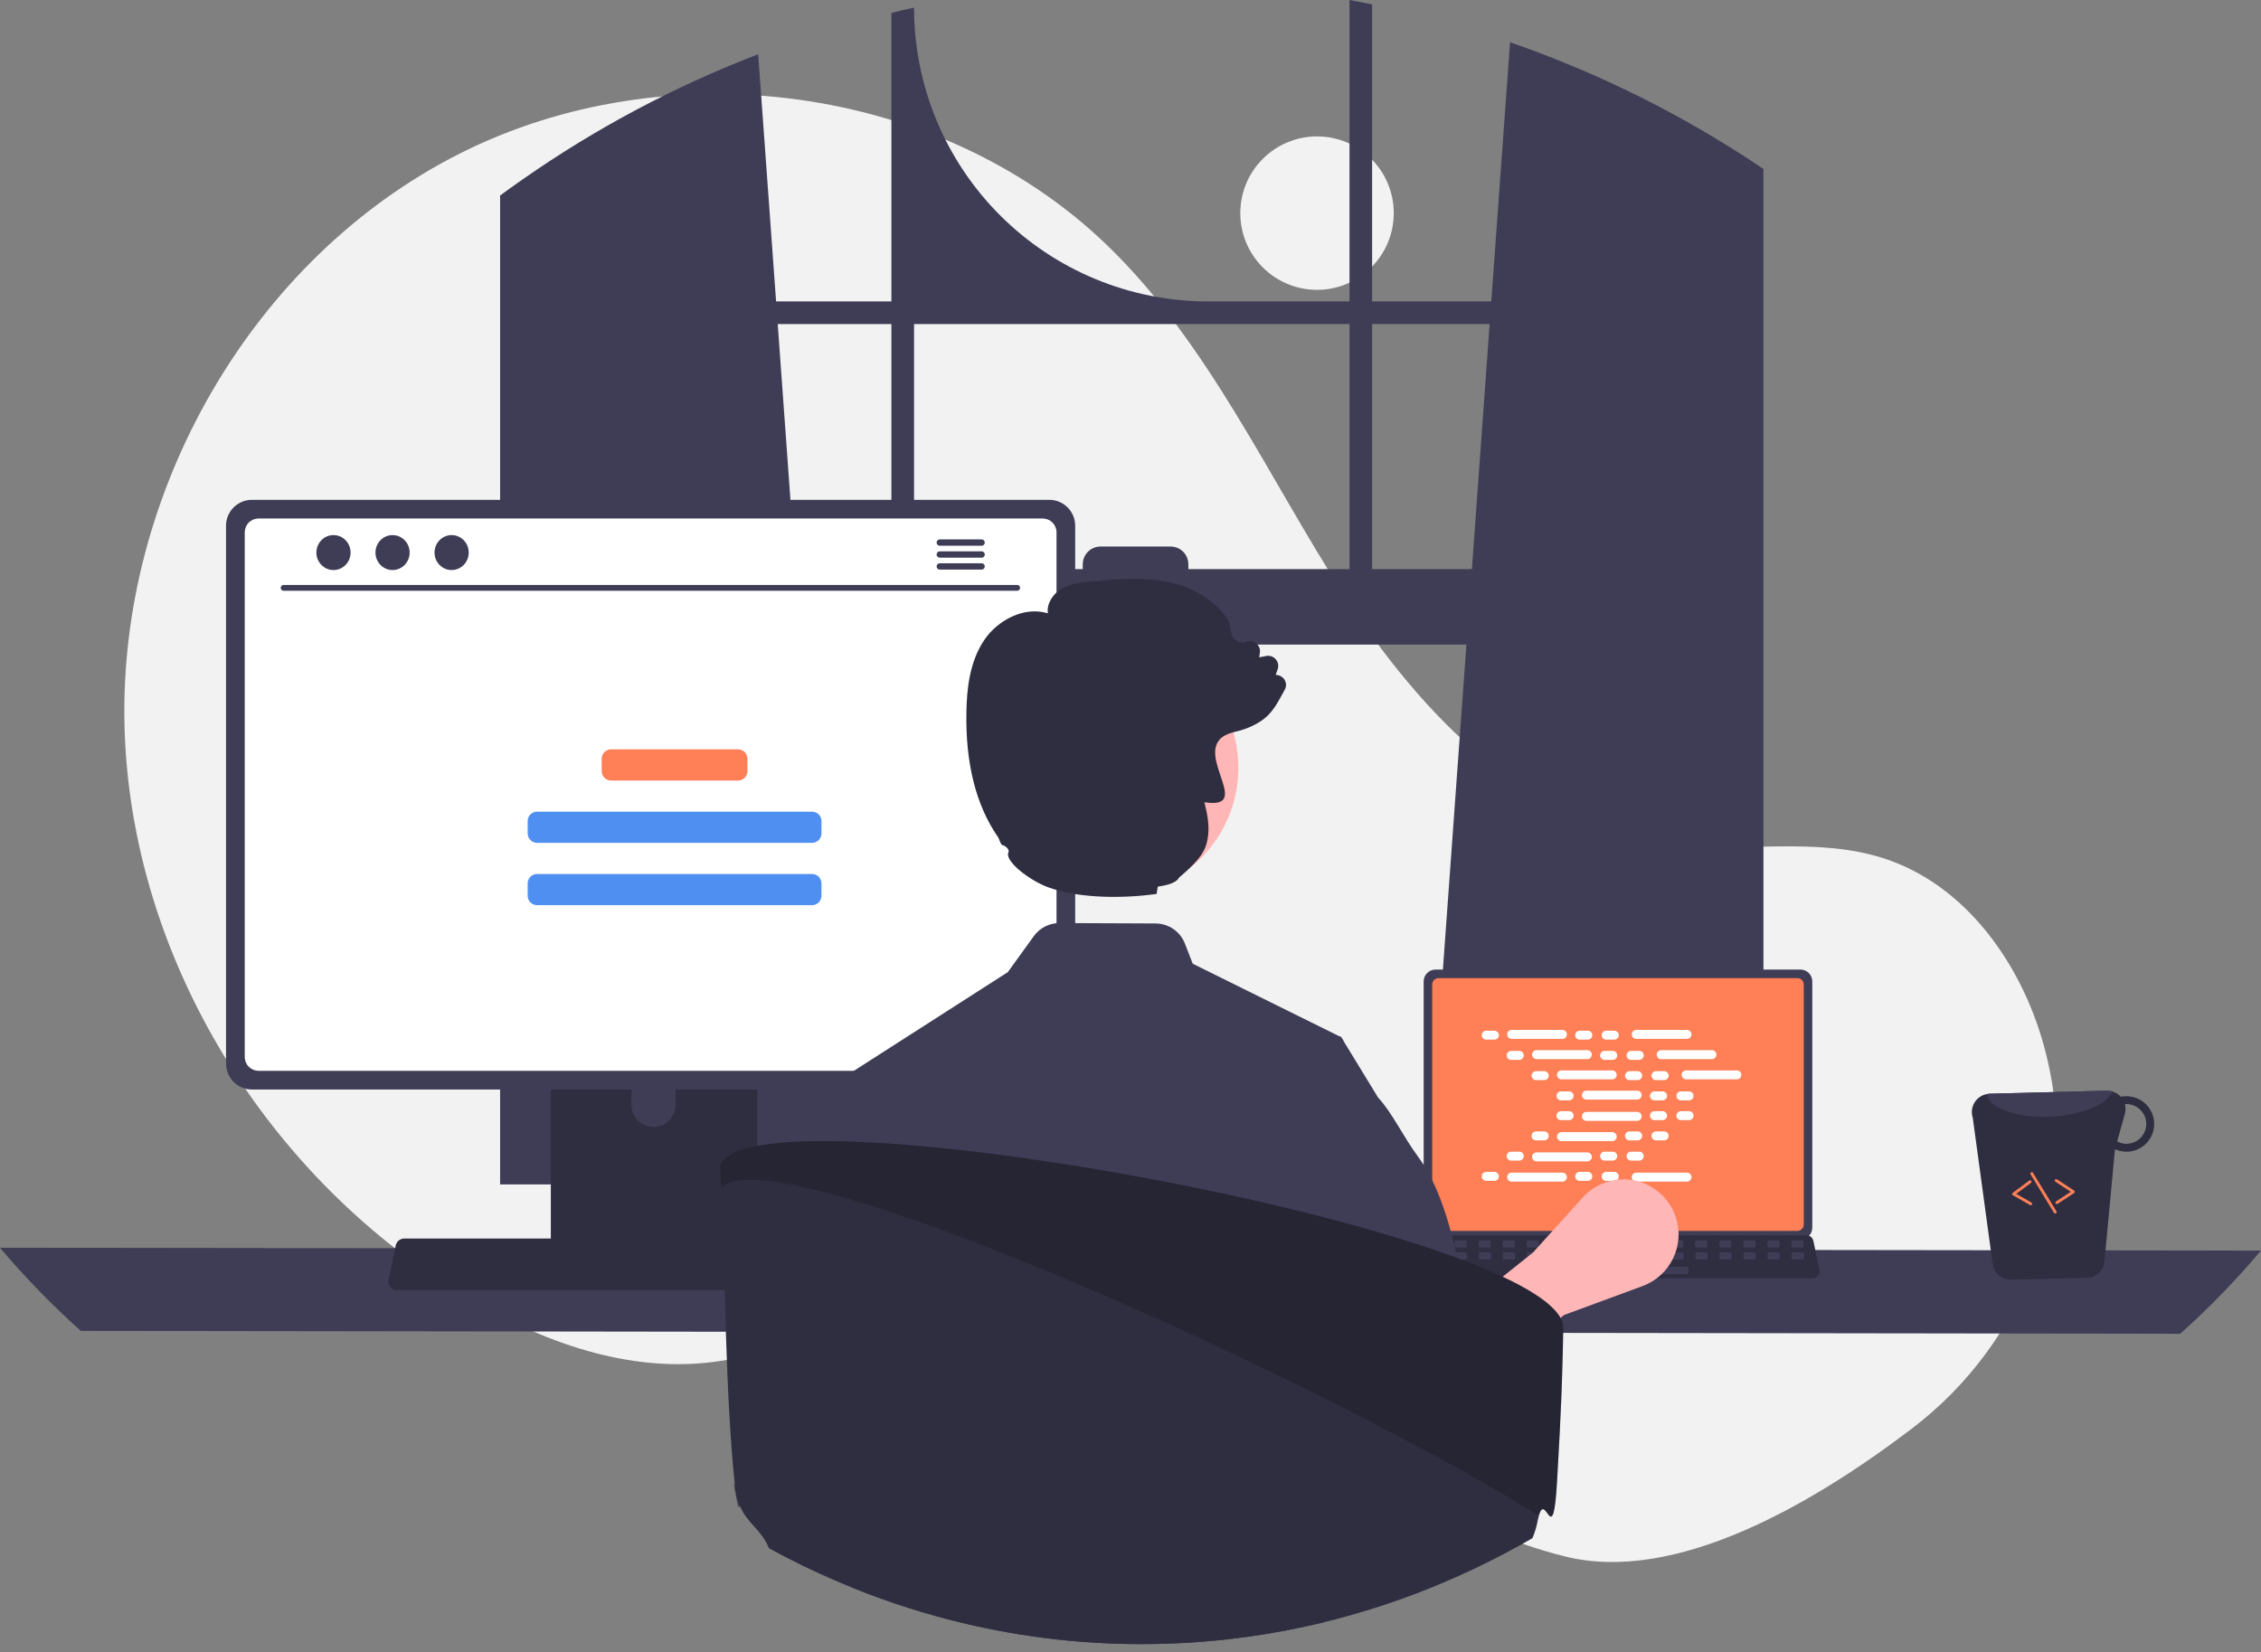 <svg width="171" height="125" viewBox="0 0 171 125" fill="none" xmlns="http://www.w3.org/2000/svg">
<rect x="0" y="0" width="171" height="125" fill="#808080" stroke="none"/>
<g clip-path="url(#clip0_293_296)">
<path d="M99.607 21.925C102.812 21.925 105.41 19.327 105.41 16.122C105.41 12.917 102.812 10.319 99.607 10.319C96.403 10.319 93.804 12.917 93.804 16.122C93.804 19.327 96.403 21.925 99.607 21.925Z" fill="#F2F2F2"/>
<path d="M144.622 108.047C153.247 101.477 157.367 90.437 154.788 79.906C154.724 79.644 154.656 79.383 154.585 79.123C152.875 72.872 148.645 66.93 142.48 64.933C137.303 63.256 131.652 64.546 126.252 63.879C115.65 62.569 107.431 53.992 101.647 45.01C95.864 36.029 91.419 25.976 83.735 18.556C71.068 6.326 50.405 3.692 34.699 11.653C18.994 19.614 8.99 37.277 9.416 54.879C9.843 72.482 20.293 89.311 35.469 98.24C41.044 101.521 47.492 103.844 53.909 103.031C59.477 102.326 64.536 99.334 70.078 98.446C78.791 97.049 87.449 100.989 94.985 105.579C102.521 110.17 109.8 115.611 118.364 117.739C126.679 119.806 136.981 113.866 144.622 108.047Z" fill="#F2F2F2"/>
<path d="M132.229 12.023C132.04 11.897 131.849 11.777 131.66 11.655C126.194 8.16 120.336 5.32 114.206 3.195L112.785 22.802H103.774V0.333C103.207 0.215 102.636 0.104 102.064 0V22.802H91.356C85.461 22.802 79.808 20.461 75.64 16.292C71.471 12.124 69.13 6.471 69.13 0.576V0.576C68.556 0.7 67.987 0.832 67.417 0.974V22.802H58.696L57.342 4.105C51.042 6.521 45.062 9.698 39.534 13.566C39.438 13.631 39.342 13.698 39.249 13.764C38.769 14.1 38.295 14.444 37.823 14.791V89.594H63.527L63.073 83.303L60.573 48.758H110.905L108.406 83.303L107.951 89.594H133.37V12.779C132.992 12.523 132.612 12.271 132.229 12.023ZM67.417 43.053H60.16L58.82 24.515H67.417V43.053ZM102.064 43.053H89.876V42.686C89.876 42.509 89.841 42.334 89.774 42.171C89.706 42.008 89.607 41.86 89.482 41.735C89.357 41.611 89.209 41.512 89.046 41.444C88.882 41.377 88.707 41.343 88.531 41.343H83.232C83.056 41.343 82.881 41.377 82.718 41.445C82.555 41.512 82.407 41.611 82.282 41.736C82.158 41.861 82.059 42.009 81.991 42.172C81.924 42.335 81.889 42.51 81.889 42.686V43.053H69.13V24.515H102.064V43.053ZM103.774 43.053V24.515H112.661L111.32 43.053H103.774Z" fill="#3F3D56"/>
<path d="M0 94.385C1.888 96.622 3.93 98.724 6.111 100.676L164.889 100.894C167.07 98.942 169.112 96.839 171 94.602L0 94.385Z" fill="#3F3D56"/>
<path d="M107.672 74.238V92.864C107.672 93.101 107.767 93.329 107.935 93.497C108.102 93.665 108.33 93.759 108.567 93.759H136.169C136.407 93.759 136.634 93.665 136.802 93.497C136.97 93.329 137.064 93.101 137.064 92.864V74.238C137.064 74.001 136.969 73.773 136.802 73.606C136.634 73.438 136.406 73.344 136.169 73.344H108.567C108.33 73.344 108.103 73.438 107.935 73.606C107.767 73.773 107.673 74.001 107.672 74.238Z" fill="#3F3D56"/>
<path d="M108.32 74.47V92.634C108.32 92.761 108.37 92.883 108.46 92.972C108.55 93.062 108.671 93.112 108.798 93.113H135.939C136.066 93.112 136.188 93.062 136.277 92.972C136.367 92.883 136.418 92.761 136.418 92.634V74.47C136.418 74.343 136.367 74.221 136.278 74.131C136.188 74.041 136.066 73.99 135.939 73.99H108.798C108.671 73.99 108.549 74.041 108.46 74.131C108.37 74.221 108.32 74.343 108.32 74.47Z" fill="#FF7F56"/>
<path d="M107.095 96.497C107.146 96.56 107.21 96.611 107.283 96.646C107.356 96.681 107.436 96.699 107.517 96.699H137.072C137.153 96.699 137.233 96.68 137.306 96.646C137.379 96.611 137.443 96.56 137.494 96.498C137.545 96.435 137.581 96.361 137.6 96.283C137.619 96.204 137.621 96.122 137.604 96.043L137.145 93.864C137.126 93.775 137.085 93.692 137.026 93.624C136.967 93.555 136.892 93.501 136.807 93.469C136.745 93.445 136.68 93.433 136.614 93.433H107.974C107.908 93.433 107.843 93.445 107.781 93.469C107.696 93.501 107.621 93.555 107.562 93.624C107.503 93.692 107.462 93.775 107.443 93.864L106.984 96.043C106.968 96.122 106.969 96.204 106.988 96.282C107.007 96.361 107.044 96.434 107.095 96.497Z" fill="#2F2E41"/>
<path d="M135.6 94.371H136.297C136.356 94.371 136.404 94.324 136.404 94.265V93.931C136.404 93.873 136.356 93.825 136.297 93.825H135.6C135.541 93.825 135.493 93.873 135.493 93.931V94.265C135.493 94.324 135.541 94.371 135.6 94.371Z" fill="#3F3D56"/>
<path d="M133.779 94.371H134.477C134.536 94.371 134.583 94.324 134.583 94.265V93.931C134.583 93.873 134.536 93.825 134.477 93.825H133.779C133.721 93.825 133.673 93.873 133.673 93.931V94.265C133.673 94.324 133.721 94.371 133.779 94.371Z" fill="#3F3D56"/>
<path d="M131.959 94.371H132.657C132.715 94.371 132.763 94.324 132.763 94.265V93.931C132.763 93.873 132.715 93.825 132.657 93.825H131.959C131.9 93.825 131.853 93.873 131.853 93.931V94.265C131.853 94.324 131.9 94.371 131.959 94.371Z" fill="#3F3D56"/>
<path d="M130.138 94.371H130.836C130.894 94.371 130.942 94.324 130.942 94.265V93.931C130.942 93.873 130.894 93.825 130.836 93.825H130.138C130.079 93.825 130.032 93.873 130.032 93.931V94.265C130.032 94.324 130.079 94.371 130.138 94.371Z" fill="#3F3D56"/>
<path d="M128.317 94.371H129.015C129.074 94.371 129.121 94.324 129.121 94.265V93.931C129.121 93.873 129.074 93.825 129.015 93.825H128.317C128.259 93.825 128.211 93.873 128.211 93.931V94.265C128.211 94.324 128.259 94.371 128.317 94.371Z" fill="#3F3D56"/>
<path d="M126.497 94.371H127.195C127.253 94.371 127.301 94.324 127.301 94.265V93.931C127.301 93.873 127.253 93.825 127.195 93.825H126.497C126.438 93.825 126.391 93.873 126.391 93.931V94.265C126.391 94.324 126.438 94.371 126.497 94.371Z" fill="#3F3D56"/>
<path d="M124.676 94.371H125.374C125.433 94.371 125.48 94.324 125.48 94.265V93.931C125.48 93.873 125.433 93.825 125.374 93.825H124.676C124.618 93.825 124.57 93.873 124.57 93.931V94.265C124.57 94.324 124.618 94.371 124.676 94.371Z" fill="#3F3D56"/>
<path d="M122.856 94.371H123.554C123.612 94.371 123.66 94.324 123.66 94.265V93.931C123.66 93.873 123.612 93.825 123.554 93.825H122.856C122.797 93.825 122.75 93.873 122.75 93.931V94.265C122.75 94.324 122.797 94.371 122.856 94.371Z" fill="#3F3D56"/>
<path d="M121.035 94.371H121.733C121.792 94.371 121.839 94.324 121.839 94.265V93.931C121.839 93.873 121.792 93.825 121.733 93.825H121.035C120.977 93.825 120.929 93.873 120.929 93.931V94.265C120.929 94.324 120.977 94.371 121.035 94.371Z" fill="#3F3D56"/>
<path d="M119.215 94.371H119.912C119.971 94.371 120.019 94.324 120.019 94.265V93.931C120.019 93.873 119.971 93.825 119.912 93.825H119.215C119.156 93.825 119.108 93.873 119.108 93.931V94.265C119.108 94.324 119.156 94.371 119.215 94.371Z" fill="#3F3D56"/>
<path d="M117.394 94.371H118.092C118.15 94.371 118.198 94.324 118.198 94.265V93.931C118.198 93.873 118.15 93.825 118.092 93.825H117.394C117.335 93.825 117.288 93.873 117.288 93.931V94.265C117.288 94.324 117.335 94.371 117.394 94.371Z" fill="#3F3D56"/>
<path d="M115.573 94.371H116.271C116.33 94.371 116.377 94.324 116.377 94.265V93.931C116.377 93.873 116.33 93.825 116.271 93.825H115.573C115.515 93.825 115.467 93.873 115.467 93.931V94.265C115.467 94.324 115.515 94.371 115.573 94.371Z" fill="#3F3D56"/>
<path d="M113.753 94.371H114.451C114.509 94.371 114.557 94.324 114.557 94.265V93.931C114.557 93.873 114.509 93.825 114.451 93.825H113.753C113.694 93.825 113.647 93.873 113.647 93.931V94.265C113.647 94.324 113.694 94.371 113.753 94.371Z" fill="#3F3D56"/>
<path d="M111.932 94.371H112.63C112.689 94.371 112.736 94.324 112.736 94.265V93.931C112.736 93.873 112.689 93.825 112.63 93.825H111.932C111.874 93.825 111.826 93.873 111.826 93.931V94.265C111.826 94.324 111.874 94.371 111.932 94.371Z" fill="#3F3D56"/>
<path d="M110.112 94.371H110.809C110.868 94.371 110.916 94.324 110.916 94.265V93.931C110.916 93.873 110.868 93.825 110.809 93.825H110.112C110.053 93.825 110.005 93.873 110.005 93.931V94.265C110.005 94.324 110.053 94.371 110.112 94.371Z" fill="#3F3D56"/>
<path d="M108.291 94.371H108.989C109.047 94.371 109.095 94.324 109.095 94.265V93.931C109.095 93.873 109.047 93.825 108.989 93.825H108.291C108.232 93.825 108.185 93.873 108.185 93.931V94.265C108.185 94.324 108.232 94.371 108.291 94.371Z" fill="#3F3D56"/>
<path d="M135.621 95.282H136.319C136.378 95.282 136.425 95.235 136.425 95.176V94.842C136.425 94.784 136.378 94.736 136.319 94.736H135.621C135.563 94.736 135.515 94.784 135.515 94.842V95.176C135.515 95.235 135.563 95.282 135.621 95.282Z" fill="#3F3D56"/>
<path d="M133.801 95.282H134.499C134.557 95.282 134.605 95.235 134.605 95.176V94.842C134.605 94.784 134.557 94.736 134.499 94.736H133.801C133.742 94.736 133.695 94.784 133.695 94.842V95.176C133.695 95.235 133.742 95.282 133.801 95.282Z" fill="#3F3D56"/>
<path d="M131.98 95.282H132.678C132.736 95.282 132.784 95.235 132.784 95.176V94.842C132.784 94.784 132.736 94.736 132.678 94.736H131.98C131.921 94.736 131.874 94.784 131.874 94.842V95.176C131.874 95.235 131.921 95.282 131.98 95.282Z" fill="#3F3D56"/>
<path d="M130.159 95.282H130.857C130.916 95.282 130.963 95.235 130.963 95.176V94.842C130.963 94.784 130.916 94.736 130.857 94.736H130.159C130.101 94.736 130.053 94.784 130.053 94.842V95.176C130.053 95.235 130.101 95.282 130.159 95.282Z" fill="#3F3D56"/>
<path d="M128.339 95.282H129.037C129.096 95.282 129.143 95.235 129.143 95.176V94.842C129.143 94.784 129.096 94.736 129.037 94.736H128.339C128.28 94.736 128.233 94.784 128.233 94.842V95.176C128.233 95.235 128.28 95.282 128.339 95.282Z" fill="#3F3D56"/>
<path d="M126.519 95.282H127.216C127.275 95.282 127.323 95.235 127.323 95.176V94.842C127.323 94.784 127.275 94.736 127.216 94.736H126.519C126.46 94.736 126.412 94.784 126.412 94.842V95.176C126.412 95.235 126.46 95.282 126.519 95.282Z" fill="#3F3D56"/>
<path d="M124.698 95.282H125.396C125.454 95.282 125.502 95.235 125.502 95.176V94.842C125.502 94.784 125.454 94.736 125.396 94.736H124.698C124.639 94.736 124.592 94.784 124.592 94.842V95.176C124.592 95.235 124.639 95.282 124.698 95.282Z" fill="#3F3D56"/>
<path d="M122.877 95.282H123.575C123.634 95.282 123.681 95.235 123.681 95.176V94.842C123.681 94.784 123.634 94.736 123.575 94.736H122.877C122.819 94.736 122.771 94.784 122.771 94.842V95.176C122.771 95.235 122.819 95.282 122.877 95.282Z" fill="#3F3D56"/>
<path d="M121.057 95.282H121.755C121.813 95.282 121.861 95.235 121.861 95.176V94.842C121.861 94.784 121.813 94.736 121.755 94.736H121.057C120.998 94.736 120.951 94.784 120.951 94.842V95.176C120.951 95.235 120.998 95.282 121.057 95.282Z" fill="#3F3D56"/>
<path d="M119.236 95.282H119.934C119.993 95.282 120.04 95.235 120.04 95.176V94.842C120.04 94.784 119.993 94.736 119.934 94.736H119.236C119.177 94.736 119.13 94.784 119.13 94.842V95.176C119.13 95.235 119.177 95.282 119.236 95.282Z" fill="#3F3D56"/>
<path d="M117.415 95.282H118.113C118.172 95.282 118.219 95.235 118.219 95.176V94.842C118.219 94.784 118.172 94.736 118.113 94.736H117.415C117.357 94.736 117.309 94.784 117.309 94.842V95.176C117.309 95.235 117.357 95.282 117.415 95.282Z" fill="#3F3D56"/>
<path d="M115.595 95.282H116.293C116.351 95.282 116.399 95.235 116.399 95.176V94.842C116.399 94.784 116.351 94.736 116.293 94.736H115.595C115.536 94.736 115.489 94.784 115.489 94.842V95.176C115.489 95.235 115.536 95.282 115.595 95.282Z" fill="#3F3D56"/>
<path d="M113.774 95.282H114.472C114.531 95.282 114.578 95.235 114.578 95.176V94.842C114.578 94.784 114.531 94.736 114.472 94.736H113.774C113.716 94.736 113.668 94.784 113.668 94.842V95.176C113.668 95.235 113.716 95.282 113.774 95.282Z" fill="#3F3D56"/>
<path d="M111.954 95.282H112.651C112.71 95.282 112.758 95.235 112.758 95.176V94.842C112.758 94.784 112.71 94.736 112.651 94.736H111.954C111.895 94.736 111.847 94.784 111.847 94.842V95.176C111.847 95.235 111.895 95.282 111.954 95.282Z" fill="#3F3D56"/>
<path d="M110.133 95.282H110.831C110.89 95.282 110.937 95.235 110.937 95.176V94.842C110.937 94.784 110.89 94.736 110.831 94.736H110.133C110.074 94.736 110.027 94.784 110.027 94.842V95.176C110.027 95.235 110.074 95.282 110.133 95.282Z" fill="#3F3D56"/>
<path d="M108.313 95.282H109.011C109.069 95.282 109.117 95.235 109.117 95.176V94.842C109.117 94.784 109.069 94.736 109.011 94.736H108.313C108.254 94.736 108.207 94.784 108.207 94.842V95.176C108.207 95.235 108.254 95.282 108.313 95.282Z" fill="#3F3D56"/>
<path d="M120.51 96.374H127.58C127.639 96.374 127.687 96.326 127.687 96.268V95.934C127.687 95.875 127.639 95.828 127.58 95.828H120.51C120.452 95.828 120.404 95.875 120.404 95.934V96.268C120.404 96.326 120.452 96.374 120.51 96.374Z" fill="#3F3D56"/>
<path d="M113.02 77.965H112.402C112.214 77.965 112.062 78.117 112.062 78.304C112.062 78.492 112.214 78.643 112.402 78.643H113.02C113.207 78.643 113.359 78.492 113.359 78.304C113.359 78.117 113.207 77.965 113.02 77.965Z" fill="white"/>
<path d="M120.088 77.965H119.47C119.283 77.965 119.131 78.117 119.131 78.304C119.131 78.492 119.283 78.643 119.47 78.643H120.088C120.275 78.643 120.427 78.492 120.427 78.304C120.427 78.117 120.275 77.965 120.088 77.965Z" fill="white"/>
<path d="M122.091 77.965H121.473C121.285 77.965 121.133 78.117 121.133 78.304C121.133 78.492 121.285 78.643 121.473 78.643H122.091C122.278 78.643 122.43 78.492 122.43 78.304C122.43 78.117 122.278 77.965 122.091 77.965Z" fill="white"/>
<path d="M118.165 77.908H114.324C114.137 77.908 113.985 78.06 113.985 78.248C113.985 78.435 114.137 78.587 114.324 78.587H118.165C118.353 78.587 118.505 78.435 118.505 78.248C118.505 78.06 118.353 77.908 118.165 77.908Z" fill="white"/>
<path d="M127.59 77.908H123.748C123.561 77.908 123.409 78.06 123.409 78.248C123.409 78.435 123.561 78.587 123.748 78.587H127.59C127.777 78.587 127.929 78.435 127.929 78.248C127.929 78.06 127.777 77.908 127.59 77.908Z" fill="white"/>
<path d="M114.905 79.496H114.287C114.099 79.496 113.947 79.648 113.947 79.835C113.947 80.023 114.099 80.175 114.287 80.175H114.905C115.092 80.175 115.244 80.023 115.244 79.835C115.244 79.648 115.092 79.496 114.905 79.496Z" fill="white"/>
<path d="M121.973 79.496H121.355C121.168 79.496 121.016 79.648 121.016 79.835C121.016 80.023 121.168 80.175 121.355 80.175H121.973C122.16 80.175 122.312 80.023 122.312 79.835C122.312 79.648 122.16 79.496 121.973 79.496Z" fill="white"/>
<path d="M123.975 79.496H123.357C123.17 79.496 123.018 79.648 123.018 79.835C123.018 80.023 123.17 80.175 123.357 80.175H123.975C124.163 80.175 124.315 80.023 124.315 79.835C124.315 79.648 124.163 79.496 123.975 79.496Z" fill="white"/>
<path d="M120.05 79.439H116.209C116.022 79.439 115.87 79.591 115.87 79.779C115.87 79.966 116.022 80.118 116.209 80.118H120.05C120.238 80.118 120.39 79.966 120.39 79.779C120.39 79.591 120.238 79.439 120.05 79.439Z" fill="white"/>
<path d="M129.475 79.439H125.633C125.446 79.439 125.294 79.591 125.294 79.779C125.294 79.966 125.446 80.118 125.633 80.118H129.475C129.662 80.118 129.814 79.966 129.814 79.779C129.814 79.591 129.662 79.439 129.475 79.439Z" fill="white"/>
<path d="M116.789 81.027H116.171C115.984 81.027 115.832 81.179 115.832 81.367C115.832 81.554 115.984 81.706 116.171 81.706H116.789C116.977 81.706 117.129 81.554 117.129 81.367C117.129 81.179 116.977 81.027 116.789 81.027Z" fill="white"/>
<path d="M123.858 81.027H123.24C123.052 81.027 122.9 81.179 122.9 81.367C122.9 81.554 123.052 81.706 123.24 81.706H123.858C124.045 81.706 124.197 81.554 124.197 81.367C124.197 81.179 124.045 81.027 123.858 81.027Z" fill="white"/>
<path d="M125.86 81.027H125.242C125.055 81.027 124.903 81.179 124.903 81.367C124.903 81.554 125.055 81.706 125.242 81.706H125.86C126.048 81.706 126.2 81.554 126.2 81.367C126.2 81.179 126.048 81.027 125.86 81.027Z" fill="white"/>
<path d="M121.935 80.971H118.094C117.907 80.971 117.755 81.123 117.755 81.31C117.755 81.497 117.907 81.649 118.094 81.649H121.935C122.122 81.649 122.274 81.497 122.274 81.31C122.274 81.123 122.122 80.971 121.935 80.971Z" fill="white"/>
<path d="M131.359 80.971H127.518C127.331 80.971 127.179 81.123 127.179 81.31C127.179 81.497 127.331 81.649 127.518 81.649H131.359C131.547 81.649 131.699 81.497 131.699 81.31C131.699 81.123 131.547 80.971 131.359 80.971Z" fill="white"/>
<path d="M118.674 82.559H118.056C117.869 82.559 117.717 82.71 117.717 82.898C117.717 83.085 117.869 83.237 118.056 83.237H118.674C118.862 83.237 119.014 83.085 119.014 82.898C119.014 82.71 118.862 82.559 118.674 82.559Z" fill="white"/>
<path d="M125.743 82.559H125.125C124.937 82.559 124.785 82.71 124.785 82.898C124.785 83.085 124.937 83.237 125.125 83.237H125.743C125.93 83.237 126.082 83.085 126.082 82.898C126.082 82.71 125.93 82.559 125.743 82.559Z" fill="white"/>
<path d="M127.745 82.559H127.127C126.94 82.559 126.788 82.71 126.788 82.898C126.788 83.085 126.94 83.237 127.127 83.237H127.745C127.933 83.237 128.084 83.085 128.084 82.898C128.084 82.71 127.933 82.559 127.745 82.559Z" fill="white"/>
<path d="M123.82 82.502H119.979C119.792 82.502 119.64 82.654 119.64 82.841C119.64 83.029 119.792 83.18 119.979 83.18H123.82C124.007 83.18 124.159 83.029 124.159 82.841C124.159 82.654 124.007 82.502 123.82 82.502Z" fill="white"/>
<path d="M120.088 88.648H119.47C119.283 88.648 119.131 88.8 119.131 88.988C119.131 89.175 119.283 89.327 119.47 89.327H120.088C120.275 89.327 120.427 89.175 120.427 88.988C120.427 88.8 120.275 88.648 120.088 88.648Z" fill="white"/>
<path d="M122.091 88.648H121.473C121.285 88.648 121.133 88.8 121.133 88.988C121.133 89.175 121.285 89.327 121.473 89.327H122.091C122.278 89.327 122.43 89.175 122.43 88.988C122.43 88.8 122.278 88.648 122.091 88.648Z" fill="white"/>
<path d="M127.59 88.705H123.748C123.561 88.705 123.409 88.857 123.409 89.044C123.409 89.232 123.561 89.384 123.748 89.384H127.59C127.777 89.384 127.929 89.232 127.929 89.044C127.929 88.857 127.777 88.705 127.59 88.705Z" fill="white"/>
<path d="M113.02 88.648H112.402C112.214 88.648 112.062 88.8 112.062 88.988C112.062 89.175 112.214 89.327 112.402 89.327H113.02C113.207 89.327 113.359 89.175 113.359 88.988C113.359 88.8 113.207 88.648 113.02 88.648Z" fill="white"/>
<path d="M118.165 88.705H114.324C114.137 88.705 113.985 88.857 113.985 89.044C113.985 89.232 114.137 89.384 114.324 89.384H118.165C118.353 89.384 118.505 89.232 118.505 89.044C118.505 88.857 118.353 88.705 118.165 88.705Z" fill="white"/>
<path d="M114.905 87.117H114.287C114.099 87.117 113.947 87.269 113.947 87.457C113.947 87.644 114.099 87.796 114.287 87.796H114.905C115.092 87.796 115.244 87.644 115.244 87.457C115.244 87.269 115.092 87.117 114.905 87.117Z" fill="white"/>
<path d="M121.973 87.117H121.355C121.168 87.117 121.016 87.269 121.016 87.457C121.016 87.644 121.168 87.796 121.355 87.796H121.973C122.16 87.796 122.312 87.644 122.312 87.457C122.312 87.269 122.16 87.117 121.973 87.117Z" fill="white"/>
<path d="M123.975 87.117H123.357C123.17 87.117 123.018 87.269 123.018 87.457C123.018 87.644 123.17 87.796 123.357 87.796H123.975C124.163 87.796 124.315 87.644 124.315 87.457C124.315 87.269 124.163 87.117 123.975 87.117Z" fill="white"/>
<path d="M120.05 87.174H116.209C116.022 87.174 115.87 87.326 115.87 87.513C115.87 87.701 116.022 87.852 116.209 87.852H120.05C120.238 87.852 120.39 87.701 120.39 87.513C120.39 87.326 120.238 87.174 120.05 87.174Z" fill="white"/>
<path d="M116.789 85.586H116.171C115.984 85.586 115.832 85.738 115.832 85.925C115.832 86.113 115.984 86.264 116.171 86.264H116.789C116.977 86.264 117.129 86.113 117.129 85.925C117.129 85.738 116.977 85.586 116.789 85.586Z" fill="white"/>
<path d="M123.858 85.586H123.24C123.052 85.586 122.9 85.738 122.9 85.925C122.9 86.113 123.052 86.264 123.24 86.264H123.858C124.045 86.264 124.197 86.113 124.197 85.925C124.197 85.738 124.045 85.586 123.858 85.586Z" fill="white"/>
<path d="M125.86 85.586H125.242C125.055 85.586 124.903 85.738 124.903 85.925C124.903 86.113 125.055 86.264 125.242 86.264H125.86C126.048 86.264 126.2 86.113 126.2 85.925C126.2 85.738 126.048 85.586 125.86 85.586Z" fill="white"/>
<path d="M121.935 85.643H118.094C117.907 85.643 117.755 85.794 117.755 85.982C117.755 86.169 117.907 86.321 118.094 86.321H121.935C122.122 86.321 122.274 86.169 122.274 85.982C122.274 85.794 122.122 85.643 121.935 85.643Z" fill="white"/>
<path d="M118.674 84.054H118.056C117.869 84.054 117.717 84.206 117.717 84.393C117.717 84.58 117.869 84.732 118.056 84.732H118.674C118.862 84.732 119.014 84.58 119.014 84.393C119.014 84.206 118.862 84.054 118.674 84.054Z" fill="white"/>
<path d="M125.743 84.054H125.125C124.937 84.054 124.785 84.206 124.785 84.393C124.785 84.58 124.937 84.732 125.125 84.732H125.743C125.93 84.732 126.082 84.58 126.082 84.393C126.082 84.206 125.93 84.054 125.743 84.054Z" fill="white"/>
<path d="M127.745 84.054H127.127C126.94 84.054 126.788 84.206 126.788 84.393C126.788 84.58 126.94 84.732 127.127 84.732H127.745C127.933 84.732 128.084 84.58 128.084 84.393C128.084 84.206 127.933 84.054 127.745 84.054Z" fill="white"/>
<path d="M123.82 84.11H119.979C119.792 84.11 119.64 84.262 119.64 84.45C119.64 84.637 119.792 84.789 119.979 84.789H123.82C124.007 84.789 124.159 84.637 124.159 84.45C124.159 84.262 124.007 84.11 123.82 84.11Z" fill="white"/>
<path d="M109.734 106.597L106.833 102.011L115.939 94.751L119.698 90.587C120.186 90.046 120.808 89.642 121.501 89.417C122.194 89.192 122.934 89.152 123.647 89.302C124.361 89.453 125.022 89.787 125.565 90.273C126.108 90.759 126.515 91.379 126.743 92.071C127.082 93.096 127.009 94.213 126.54 95.186C126.071 96.159 125.242 96.912 124.229 97.285L118.285 99.475L109.734 106.597Z" fill="#FFB6B6"/>
<path d="M41.66 73.345V95.634H57.275V73.345C57.276 73.184 57.224 73.028 57.129 72.899C57.034 72.77 56.9 72.675 56.747 72.628C56.675 72.604 56.599 72.592 56.523 72.593H42.414C42.315 72.593 42.217 72.612 42.126 72.65C42.035 72.687 41.951 72.743 41.881 72.812C41.811 72.882 41.756 72.965 41.718 73.057C41.68 73.148 41.66 73.246 41.66 73.345ZM47.754 81.004C47.758 80.564 47.936 80.144 48.248 79.835C48.56 79.525 48.982 79.352 49.421 79.352C49.861 79.352 50.282 79.525 50.594 79.835C50.907 80.144 51.084 80.564 51.088 81.004V83.59C51.086 84.03 50.909 84.452 50.597 84.763C50.284 85.074 49.862 85.248 49.421 85.248C48.98 85.248 48.558 85.074 48.245 84.763C47.933 84.452 47.756 84.03 47.754 83.59V81.004Z" fill="#2F2E41"/>
<path d="M41.612 94.922V97.071C41.613 97.183 41.657 97.289 41.735 97.368C41.814 97.447 41.92 97.492 42.032 97.493H56.904C57.015 97.492 57.122 97.448 57.2 97.369C57.279 97.29 57.323 97.183 57.323 97.071V94.922H41.612Z" fill="#3F3D56"/>
<path d="M17.095 39.763V80.461C17.096 80.979 17.302 81.477 17.669 81.843C18.035 82.21 18.533 82.416 19.051 82.417H79.36C79.879 82.416 80.376 82.21 80.743 81.843C81.11 81.477 81.316 80.979 81.316 80.461V39.763C81.315 39.245 81.109 38.749 80.742 38.382C80.375 38.016 79.879 37.81 79.36 37.81H19.051C18.533 37.81 18.036 38.016 17.67 38.382C17.303 38.749 17.096 39.245 17.095 39.763Z" fill="#3F3D56"/>
<path d="M18.51 40.269V79.958C18.511 80.235 18.621 80.501 18.817 80.697C19.013 80.893 19.278 81.003 19.555 81.004H78.858C79.135 81.003 79.401 80.893 79.597 80.697C79.793 80.501 79.903 80.235 79.904 79.958V40.269C79.904 39.992 79.794 39.726 79.598 39.529C79.402 39.333 79.136 39.222 78.858 39.222H19.555C19.278 39.222 19.012 39.333 18.816 39.529C18.62 39.726 18.51 39.992 18.51 40.269Z" fill="white"/>
<path d="M29.516 97.347C29.576 97.423 29.653 97.484 29.74 97.526C29.827 97.567 29.923 97.589 30.02 97.588H65.301C65.398 97.588 65.493 97.567 65.58 97.525C65.667 97.484 65.744 97.423 65.805 97.348C65.865 97.273 65.909 97.186 65.931 97.092C65.954 96.998 65.956 96.9 65.936 96.806L65.388 94.204C65.365 94.098 65.317 94 65.246 93.917C65.175 93.835 65.085 93.772 64.984 93.733C64.911 93.704 64.832 93.689 64.754 93.689H30.565C30.486 93.689 30.408 93.704 30.335 93.733C30.234 93.772 30.143 93.835 30.073 93.917C30.002 94 29.953 94.098 29.931 94.204L29.383 96.806C29.363 96.9 29.365 96.998 29.388 97.091C29.411 97.185 29.455 97.272 29.516 97.347Z" fill="#2F2E41"/>
<path d="M76.934 44.689H21.444C21.387 44.688 21.332 44.664 21.291 44.623C21.251 44.582 21.229 44.526 21.229 44.469C21.229 44.411 21.251 44.356 21.291 44.314C21.332 44.273 21.387 44.249 21.444 44.248H76.934C76.992 44.249 77.046 44.273 77.087 44.314C77.127 44.356 77.15 44.411 77.15 44.469C77.15 44.526 77.127 44.582 77.087 44.623C77.046 44.664 76.992 44.688 76.934 44.689Z" fill="#3F3D56"/>
<path d="M25.221 43.122C25.936 43.122 26.515 42.53 26.515 41.8C26.515 41.069 25.936 40.477 25.221 40.477C24.507 40.477 23.928 41.069 23.928 41.8C23.928 42.53 24.507 43.122 25.221 43.122Z" fill="#3F3D56"/>
<path d="M29.689 43.122C30.403 43.122 30.982 42.53 30.982 41.8C30.982 41.069 30.403 40.477 29.689 40.477C28.975 40.477 28.396 41.069 28.396 41.8C28.396 42.53 28.975 43.122 29.689 43.122Z" fill="#3F3D56"/>
<path d="M34.157 43.122C34.871 43.122 35.45 42.53 35.45 41.8C35.45 41.069 34.871 40.477 34.157 40.477C33.442 40.477 32.863 41.069 32.863 41.8C32.863 42.53 33.442 43.122 34.157 43.122Z" fill="#3F3D56"/>
<path d="M74.244 40.804H71.071C71.008 40.805 70.948 40.831 70.904 40.876C70.861 40.921 70.836 40.981 70.836 41.044C70.836 41.107 70.861 41.167 70.904 41.212C70.948 41.257 71.008 41.282 71.071 41.284H74.244C74.307 41.283 74.367 41.257 74.411 41.212C74.456 41.167 74.48 41.107 74.48 41.044C74.48 40.981 74.456 40.92 74.411 40.875C74.367 40.83 74.307 40.805 74.244 40.804Z" fill="#3F3D56"/>
<path d="M74.244 41.706H71.071C71.008 41.707 70.948 41.733 70.904 41.778C70.86 41.823 70.836 41.883 70.836 41.946C70.836 42.009 70.86 42.069 70.904 42.114C70.948 42.159 71.008 42.185 71.071 42.186H74.244C74.307 42.186 74.367 42.16 74.412 42.115C74.456 42.07 74.481 42.009 74.481 41.946C74.481 41.883 74.456 41.822 74.412 41.777C74.367 41.733 74.307 41.707 74.244 41.706Z" fill="#3F3D56"/>
<path d="M74.244 42.607H71.071C71.008 42.609 70.948 42.635 70.904 42.68C70.861 42.725 70.836 42.785 70.836 42.848C70.836 42.91 70.861 42.971 70.904 43.015C70.948 43.06 71.008 43.086 71.071 43.088H74.244C74.307 43.087 74.367 43.061 74.411 43.016C74.456 42.971 74.48 42.911 74.48 42.848C74.48 42.785 74.456 42.724 74.411 42.679C74.367 42.634 74.307 42.608 74.244 42.607Z" fill="#3F3D56"/>
<path d="M150.74 95.865C150.835 96.144 151.017 96.385 151.258 96.554C151.5 96.723 151.789 96.811 152.083 96.806L157.841 96.658C158.138 96.652 158.425 96.55 158.659 96.368C158.893 96.186 159.062 95.932 159.141 95.646L159.955 86.933C160.244 87.064 160.559 87.129 160.876 87.123C161.152 87.116 161.424 87.055 161.676 86.943C161.928 86.831 162.155 86.671 162.345 86.471C162.535 86.271 162.684 86.036 162.783 85.778C162.882 85.521 162.93 85.247 162.923 84.971C162.916 84.695 162.855 84.424 162.743 84.172C162.631 83.92 162.471 83.692 162.271 83.502C162.071 83.312 161.836 83.163 161.578 83.064C161.321 82.965 161.047 82.918 160.771 82.925C160.644 82.924 160.518 82.938 160.394 82.964C160.259 82.818 160.095 82.702 159.912 82.623C159.73 82.544 159.533 82.505 159.334 82.507L150.478 82.736C150.405 82.738 150.332 82.747 150.26 82.763C150.065 82.799 149.881 82.876 149.719 82.99C149.558 83.103 149.422 83.25 149.322 83.42C149.221 83.59 149.159 83.78 149.138 83.976C149.117 84.173 149.138 84.371 149.201 84.559L150.74 95.865ZM160.122 86.342L160.702 84.266C160.768 84.026 160.77 83.773 160.707 83.532C160.735 83.532 160.76 83.519 160.788 83.519C161.185 83.511 161.57 83.661 161.857 83.935C162.144 84.21 162.311 84.588 162.32 84.985C162.33 85.383 162.181 85.768 161.907 86.056C161.633 86.344 161.256 86.511 160.858 86.522C160.601 86.53 160.347 86.468 160.122 86.342Z" fill="#2F2E41"/>
<path d="M150.26 82.763C150.448 83.842 152.57 84.6 155.121 84.468C157.466 84.36 159.384 83.537 159.735 82.561C159.605 82.522 159.47 82.504 159.335 82.507L150.478 82.736C150.405 82.739 150.332 82.748 150.26 82.763Z" fill="#3F3D56"/>
<path d="M155.588 91.077C155.6 91.074 155.611 91.069 155.621 91.063L156.871 90.244C156.886 90.234 156.899 90.221 156.907 90.205C156.916 90.189 156.92 90.171 156.92 90.153C156.92 90.135 156.916 90.118 156.907 90.102C156.899 90.086 156.886 90.073 156.871 90.063L155.572 89.211C155.56 89.204 155.546 89.198 155.532 89.195C155.518 89.193 155.504 89.193 155.49 89.196C155.476 89.198 155.462 89.204 155.451 89.212C155.439 89.22 155.429 89.231 155.421 89.242C155.413 89.254 155.408 89.268 155.405 89.282C155.402 89.296 155.402 89.31 155.405 89.324C155.408 89.338 155.414 89.352 155.422 89.363C155.43 89.375 155.441 89.385 155.453 89.393L156.613 90.153L155.502 90.881C155.48 90.895 155.465 90.916 155.457 90.941C155.45 90.966 155.451 90.992 155.462 91.016C155.472 91.039 155.491 91.058 155.514 91.07C155.537 91.081 155.563 91.084 155.588 91.077H155.588Z" fill="#FF7F56"/>
<path d="M153.613 91.169C153.634 91.163 153.653 91.152 153.667 91.136C153.682 91.12 153.691 91.1 153.694 91.078C153.697 91.057 153.693 91.035 153.684 91.015C153.674 90.996 153.659 90.98 153.64 90.969L152.488 90.308L153.602 89.481C153.613 89.472 153.623 89.462 153.63 89.45C153.638 89.437 153.642 89.424 153.644 89.41C153.647 89.395 153.646 89.381 153.642 89.367C153.639 89.353 153.633 89.34 153.624 89.329C153.616 89.317 153.605 89.308 153.593 89.301C153.581 89.293 153.567 89.288 153.553 89.286C153.539 89.284 153.524 89.285 153.511 89.288C153.497 89.292 153.484 89.298 153.472 89.307L152.225 90.233C152.211 90.244 152.199 90.258 152.191 90.274C152.184 90.291 152.18 90.309 152.181 90.327C152.182 90.345 152.188 90.362 152.197 90.377C152.207 90.393 152.22 90.405 152.236 90.414L153.532 91.158C153.557 91.172 153.586 91.176 153.613 91.169Z" fill="#FF7F56"/>
<path d="M155.464 91.794C155.474 91.791 155.484 91.787 155.493 91.781C155.506 91.774 155.516 91.764 155.525 91.753C155.533 91.741 155.539 91.728 155.543 91.714C155.546 91.7 155.547 91.686 155.544 91.672C155.542 91.658 155.537 91.644 155.53 91.632L153.757 88.718C153.742 88.693 153.718 88.676 153.69 88.669C153.662 88.662 153.633 88.667 153.608 88.682C153.583 88.697 153.566 88.721 153.559 88.749C153.552 88.777 153.557 88.806 153.572 88.831L155.344 91.745C155.356 91.765 155.374 91.78 155.396 91.789C155.417 91.798 155.441 91.8 155.464 91.794Z" fill="#FF7F56"/>
<path d="M55.819 56.685H46.215C45.823 56.685 45.506 57.003 45.506 57.395V58.333C45.506 58.725 45.823 59.043 46.215 59.043H55.819C56.211 59.043 56.528 58.725 56.528 58.333V57.395C56.528 57.003 56.211 56.685 55.819 56.685Z" fill="#FF7F56"/>
<path d="M61.417 61.399H40.617C40.225 61.399 39.907 61.717 39.907 62.109V63.047C39.907 63.439 40.225 63.757 40.617 63.757H61.417C61.809 63.757 62.127 63.439 62.127 63.047V62.109C62.127 61.717 61.809 61.399 61.417 61.399Z" fill="#4F8FF1"/>
<path d="M61.417 66.114H40.617C40.225 66.114 39.907 66.432 39.907 66.824V67.762C39.907 68.154 40.225 68.471 40.617 68.471H61.417C61.809 68.471 62.127 68.154 62.127 67.762V66.824C62.127 66.432 61.809 66.114 61.417 66.114Z" fill="#4F8FF1"/>
<path d="M63.18 81.9L63.227 82.049L63.23 82.054L64.648 86.365L66.279 91.334L69.349 100.67L69.379 102.121V102.126L69.607 113.793L68.974 115.375L69.686 117.968C69.686 117.968 69.359 114.048 67.603 116.299C66.609 117.578 65.446 118.887 64.492 120.115C65.883 120.677 67.296 121.186 68.731 121.642C69.041 121.741 69.354 121.835 69.666 121.929C69.733 121.949 69.8 121.969 69.867 121.989C74.625 123.396 79.545 124.187 84.504 124.342C84.762 124.349 85.015 124.354 85.26 124.359C85.347 124.362 85.432 124.364 85.516 124.364C85.793 124.367 86.069 124.369 86.346 124.369C86.907 124.369 87.465 124.361 88.02 124.344C92.13 124.228 96.217 123.676 100.21 122.695C100.183 121.047 100.109 119.12 100.002 117.063C99.952 116.054 98.839 114.96 98.772 113.904C98.725 113.111 99.724 112.365 99.672 111.559C99.335 106.598 98.914 108.502 98.601 104.989C98.569 104.645 98.539 104.315 98.512 104C98.311 101.744 98.172 100.333 98.172 100.333L99.506 91.926L101.601 78.727L101.44 78.461L101.259 78.372L90.209 72.903L89.609 71.366C89.434 70.923 89.131 70.543 88.738 70.273C88.345 70.004 87.881 69.859 87.405 69.856L80.126 69.826C79.748 69.825 79.376 69.913 79.039 70.084C78.702 70.255 78.411 70.504 78.19 70.811L76.219 73.54L63.18 81.9Z" fill="#3F3D56"/>
<path d="M71.027 98.593L69.378 102.121L68.253 104.53L66.317 114.668L65.347 115.697L64.517 112.054L55.824 113.985C55.539 112.4 55.748 114.038 55.572 112.3C55.621 112.251 55.673 112.201 55.725 112.151C55.864 112.023 55.981 111.901 55.978 111.785C55.879 105.79 56.176 95.588 58.661 89.407C59.05 88.398 59.563 87.441 60.188 86.558C60.237 86.491 60.285 86.424 60.332 86.358C61.477 84.754 62.201 83.174 63.227 82.051V82.049C63.234 82.043 63.24 82.038 63.245 82.031C63.248 82.029 63.252 82.027 63.255 82.024L70.306 78.285L70.608 86.784L70.824 92.893L71.027 98.593Z" fill="#3F3D56"/>
<path d="M96.452 99.595L98.511 104.001L99.23 105.536L101.166 115.672L102.132 116.699L102.964 113.057L103.355 112.977L110.41 111.516L112.466 118.046C112.929 117.274 113.112 116.366 112.983 115.474C112.853 114.583 112.42 113.764 111.757 113.155C111.617 113.028 111.5 112.904 111.503 112.787C111.62 105.736 111.189 92.862 107.294 87.563C106.057 85.881 105.315 84.206 104.235 83.036C104.231 83.032 104.231 83.029 104.228 83.029L101.6 78.727L101.44 78.462L101.259 78.372L96.452 99.595Z" fill="#3F3D56"/>
<path d="M83.976 67.754C89.324 67.754 93.66 63.419 93.66 58.071C93.66 52.722 89.324 48.387 83.976 48.387C78.628 48.387 74.292 52.722 74.292 58.071C74.292 63.419 78.628 67.754 83.976 67.754Z" fill="#FFB6B6"/>
<path d="M97.065 51.307C96.99 51.226 96.899 51.162 96.799 51.118C96.698 51.073 96.59 51.05 96.48 51.048L96.626 50.644C96.673 50.517 96.686 50.379 96.663 50.245C96.64 50.111 96.581 49.986 96.494 49.882C96.406 49.778 96.293 49.699 96.165 49.653C96.036 49.608 95.899 49.597 95.765 49.622L95.235 49.724L95.285 49.37C95.304 49.238 95.288 49.104 95.24 48.98C95.191 48.855 95.111 48.746 95.007 48.662C94.903 48.578 94.78 48.523 94.648 48.502C94.517 48.48 94.382 48.493 94.257 48.54C94.143 48.585 94.021 48.603 93.899 48.595C93.777 48.586 93.659 48.55 93.553 48.49C93.446 48.431 93.353 48.35 93.281 48.252C93.209 48.154 93.159 48.042 93.135 47.923L92.951 47.032L92.931 46.984C92.031 45.484 90.301 44.393 88.185 43.993C86.3 43.635 84.368 43.817 82.506 43.989C81.767 44.059 80.932 44.137 80.237 44.563C79.646 44.928 79.146 45.658 79.248 46.395C77.412 45.832 75.442 46.956 74.467 48.373C73.311 50.059 73.121 52.172 73.091 53.823C73.008 57.731 73.815 60.928 75.482 63.327C75.603 63.501 75.634 63.864 75.875 63.986L75.825 63.905C76.094 64.04 76.368 64.257 76.266 64.49C75.973 65.159 77.922 66.639 79.296 67.128C81.802 68.022 85.133 67.945 87.476 67.624L87.559 67.07C88.404 66.954 88.999 66.735 89.167 66.391C89.463 66.139 89.715 65.913 89.934 65.705L89.936 65.703C89.941 65.698 89.949 65.692 89.954 65.687C91.012 64.672 91.258 64.094 91.368 63.214C91.475 62.351 91.286 61.475 91.092 60.687C95.165 61.317 89.489 56.349 93.283 55.388C93.327 55.375 93.371 55.364 93.416 55.355C93.526 55.329 93.637 55.303 93.744 55.273C94.257 55.134 94.749 54.924 95.204 54.649C96.265 54.004 96.615 53.147 97.162 52.182C97.242 52.045 97.275 51.886 97.257 51.728C97.24 51.571 97.172 51.423 97.065 51.307Z" fill="#2F2E41"/>
<path d="M118.226 100.284C118.224 100.665 118.22 101.197 118.202 101.856C118.2 101.947 118.198 102.04 118.196 102.136C118.167 103.347 118.139 104.362 118.094 105.49C118.091 105.568 118.089 105.644 118.085 105.722C118.024 107.296 117.928 109.128 117.763 112.029C117.457 117.388 116.922 112.766 116.385 114.646C116.359 114.739 116.331 114.85 116.305 114.98C116.224 115.453 116.086 115.915 115.896 116.356C115.612 116.526 115.318 116.689 115.029 116.852C114.205 117.31 113.369 117.751 112.526 118.171C112.052 118.405 111.576 118.636 111.098 118.858C111.022 118.892 110.948 118.927 110.874 118.96C108.425 120.092 105.902 121.055 103.322 121.841C102.817 121.994 102.315 122.141 101.807 122.278C101.277 122.426 100.746 122.565 100.209 122.696C96.216 123.676 92.13 124.229 88.019 124.345C87.465 124.362 86.907 124.369 86.346 124.369C86.068 124.369 85.794 124.367 85.516 124.365C85.431 124.365 85.346 124.362 85.261 124.36C85.016 124.354 84.762 124.349 84.505 124.343C79.545 124.188 74.626 123.397 69.868 121.989L69.666 121.931C69.353 121.835 69.042 121.741 68.731 121.642C67.297 121.187 65.883 120.679 64.491 120.116C63.428 119.688 62.378 119.228 61.34 118.738C61.33 118.735 61.322 118.731 61.314 118.725C61.096 118.625 60.877 118.521 60.66 118.414C60.631 118.399 60.601 118.384 60.571 118.369C59.76 117.973 58.958 117.559 58.165 117.125C57.498 115.593 56.559 115.3 55.976 113.952C55.807 113.552 55.684 113.133 55.611 112.705C55.611 112.701 55.609 112.696 55.609 112.69C55.67 113.498 55.35 111.255 55.607 112.681C55.605 112.655 55.602 112.627 55.6 112.594C55.594 112.516 55.585 112.42 55.572 112.301C54.827 105.022 54.874 96.698 54.55 89.84C54.529 89.396 54.506 88.972 54.483 88.566C54.477 88.431 54.468 88.299 54.459 88.168C54.474 88.129 54.492 88.088 54.511 88.049C54.516 88.037 54.521 88.027 54.527 88.016C54.533 88.003 54.54 87.99 54.548 87.977C54.553 87.971 54.559 87.962 54.563 87.955C54.567 87.948 54.57 87.941 54.574 87.934C54.594 87.903 54.616 87.871 54.64 87.84C54.651 87.827 54.659 87.816 54.67 87.805C54.678 87.794 54.686 87.784 54.696 87.775C54.703 87.764 54.711 87.755 54.72 87.747C54.729 87.738 54.737 87.727 54.748 87.716C54.753 87.709 54.759 87.704 54.766 87.699C54.783 87.679 54.802 87.661 54.822 87.644C54.9 87.573 54.983 87.508 55.07 87.449C55.1 87.429 55.133 87.41 55.163 87.388C55.382 87.257 55.613 87.147 55.852 87.058C55.935 87.027 56.017 86.999 56.107 86.969C56.139 86.96 56.17 86.949 56.202 86.938C56.25 86.923 56.298 86.908 56.348 86.897C56.596 86.823 56.863 86.76 57.152 86.701C57.187 86.695 57.224 86.688 57.261 86.68C57.313 86.669 57.367 86.66 57.421 86.651C57.495 86.638 57.571 86.625 57.648 86.612C58.293 86.51 59.025 86.434 59.834 86.384C59.91 86.38 59.986 86.375 60.062 86.371C60.151 86.367 60.24 86.362 60.331 86.358C60.408 86.354 60.486 86.351 60.564 86.349C60.64 86.345 60.718 86.343 60.799 86.341C61.018 86.334 61.244 86.328 61.475 86.323C62.131 86.31 62.822 86.314 63.548 86.33C63.885 86.338 64.228 86.347 64.58 86.362C64.604 86.362 64.626 86.364 64.648 86.364C64.954 86.375 65.263 86.388 65.58 86.406C65.802 86.417 66.025 86.427 66.249 86.441C66.46 86.454 66.673 86.467 66.888 86.482C67.056 86.49 67.223 86.504 67.392 86.514C67.536 86.525 67.679 86.536 67.823 86.545L68.019 86.558C68.125 86.567 68.231 86.573 68.34 86.584C68.579 86.603 68.818 86.623 69.062 86.643C69.303 86.664 69.549 86.686 69.794 86.708C70.04 86.73 70.287 86.754 70.535 86.777C70.561 86.779 70.585 86.782 70.609 86.784C70.835 86.808 71.061 86.829 71.289 86.853C71.341 86.858 71.396 86.862 71.448 86.869C71.665 86.891 71.887 86.916 72.107 86.939C72.174 86.947 72.241 86.954 72.309 86.961C72.481 86.98 72.65 86.996 72.824 87.016C73.052 87.043 73.284 87.066 73.51 87.097C73.686 87.116 73.862 87.136 74.038 87.158C74.314 87.19 74.595 87.225 74.875 87.262C74.982 87.275 75.088 87.288 75.195 87.303C75.995 87.403 76.803 87.514 77.624 87.629C78.87 87.805 80.135 87.997 81.408 88.203C82.684 88.409 83.967 88.628 85.257 88.857C85.583 88.916 85.909 88.975 86.237 89.035C86.385 89.064 86.533 89.092 86.681 89.12C86.933 89.166 87.185 89.214 87.437 89.261C87.689 89.309 87.941 89.357 88.193 89.407C88.493 89.466 88.795 89.524 89.095 89.583C91.071 89.974 93.035 90.392 94.952 90.828C95.267 90.9 95.582 90.974 95.895 91.046C96.521 91.191 97.141 91.339 97.756 91.489C97.925 91.528 98.093 91.57 98.26 91.611C98.677 91.715 99.094 91.819 99.505 91.926L99.577 91.945C99.879 92.019 100.175 92.095 100.47 92.174C101.168 92.356 101.854 92.541 102.528 92.728C102.976 92.852 103.419 92.977 103.856 93.104C104.51 93.293 105.151 93.484 105.775 93.678C105.93 93.725 106.084 93.773 106.236 93.819C106.692 93.96 107.142 94.104 107.579 94.247C107.927 94.36 108.266 94.475 108.601 94.59C108.935 94.706 109.263 94.821 109.585 94.936C109.792 95.01 109.996 95.088 110.2 95.162C110.493 95.271 110.783 95.379 111.065 95.488C111.152 95.521 111.237 95.555 111.322 95.588C111.376 95.612 111.428 95.631 111.48 95.653C111.582 95.694 111.687 95.734 111.787 95.775C111.889 95.814 111.989 95.855 112.089 95.899C112.186 95.938 112.286 95.979 112.382 96.02C112.48 96.059 112.576 96.101 112.671 96.144C112.752 96.177 112.83 96.212 112.906 96.246C113.06 96.314 113.214 96.381 113.364 96.451C113.438 96.486 113.512 96.518 113.586 96.553L113.756 96.631C113.78 96.644 113.803 96.655 113.827 96.666C113.882 96.692 113.938 96.72 113.992 96.746C114.119 96.805 114.242 96.868 114.364 96.927C114.527 97.009 114.686 97.092 114.838 97.172C114.992 97.255 115.142 97.338 115.286 97.418C115.31 97.431 115.331 97.444 115.355 97.457C115.388 97.474 115.42 97.494 115.453 97.511C115.564 97.574 115.67 97.639 115.777 97.703C115.985 97.831 116.183 97.957 116.368 98.083C116.409 98.111 116.448 98.139 116.49 98.165C116.627 98.263 116.757 98.359 116.879 98.457C116.879 98.459 116.879 98.459 116.881 98.459C116.922 98.489 116.961 98.522 117 98.552C117.033 98.583 117.068 98.609 117.1 98.639C117.213 98.737 117.318 98.831 117.413 98.926C117.445 98.956 117.476 98.987 117.505 99.02C117.517 99.03 117.529 99.042 117.539 99.054C117.583 99.098 117.622 99.141 117.659 99.185C117.665 99.191 117.67 99.197 117.674 99.204C117.726 99.265 117.774 99.326 117.82 99.387C117.841 99.417 117.865 99.448 117.885 99.478C117.911 99.515 117.937 99.554 117.959 99.591C117.978 99.622 117.996 99.654 118.013 99.685C118.059 99.763 118.098 99.845 118.13 99.93C118.155 99.988 118.175 100.047 118.189 100.108C118.206 100.166 118.218 100.225 118.226 100.284Z" fill="#2F2E41"/>
<path opacity="0.2" d="M118.226 100.284C118.224 100.664 118.22 101.197 118.202 101.855C118.2 101.946 118.196 102.04 118.194 102.135C118.172 103.059 118.139 104.2 118.094 105.489C118.091 105.567 118.089 105.643 118.085 105.721C118.024 107.295 117.928 109.127 117.763 112.028C117.457 117.388 116.922 112.765 116.385 114.645C114.895 113.728 113.26 112.767 111.513 111.781C111.198 111.602 110.88 111.423 110.559 111.244C107.064 109.294 103.161 107.251 99.086 105.228C98.925 105.148 98.762 105.067 98.601 104.989C89.267 100.375 79.078 95.887 70.824 92.892C69.231 92.314 67.71 91.793 66.28 91.334C63.268 90.371 60.664 89.698 58.66 89.406C56.574 89.102 55.133 89.211 54.55 89.839C54.529 89.395 54.506 88.971 54.483 88.565C54.474 88.431 54.466 88.298 54.457 88.168C54.47 88.132 54.488 88.098 54.505 88.063C54.507 88.058 54.509 88.053 54.511 88.048C54.516 88.037 54.521 88.026 54.527 88.015C54.533 88.002 54.54 87.989 54.548 87.976C54.555 87.961 54.564 87.946 54.574 87.933C54.594 87.902 54.616 87.87 54.64 87.839C54.657 87.817 54.676 87.795 54.696 87.774C54.703 87.764 54.711 87.754 54.72 87.746C54.729 87.737 54.737 87.726 54.748 87.716C54.753 87.709 54.759 87.703 54.766 87.698C54.783 87.678 54.802 87.66 54.822 87.644C54.9 87.573 54.983 87.507 55.07 87.448C55.1 87.429 55.133 87.409 55.163 87.387C55.382 87.256 55.613 87.146 55.852 87.057C55.935 87.027 56.017 86.998 56.107 86.968C56.139 86.959 56.17 86.948 56.202 86.938C56.25 86.922 56.298 86.907 56.348 86.896C56.596 86.822 56.863 86.759 57.152 86.701C57.239 86.683 57.33 86.666 57.421 86.651C57.495 86.638 57.571 86.624 57.648 86.612C58.293 86.509 59.025 86.433 59.834 86.383C59.91 86.379 59.986 86.375 60.062 86.37C60.151 86.366 60.24 86.362 60.331 86.357C60.407 86.353 60.486 86.351 60.564 86.349C60.64 86.344 60.718 86.342 60.799 86.34C61.018 86.333 61.244 86.327 61.475 86.322C62.131 86.312 62.822 86.316 63.548 86.331C63.885 86.338 64.228 86.349 64.58 86.364C64.602 86.364 64.626 86.366 64.648 86.366C64.954 86.375 65.265 86.39 65.58 86.405C65.802 86.416 66.025 86.427 66.249 86.44C66.46 86.453 66.673 86.466 66.888 86.481C67.056 86.49 67.223 86.503 67.392 86.514C67.536 86.525 67.679 86.535 67.823 86.544C67.995 86.557 68.166 86.57 68.34 86.583C68.579 86.603 68.818 86.622 69.062 86.642C69.303 86.664 69.549 86.685 69.794 86.707C70.04 86.729 70.287 86.753 70.535 86.777C70.561 86.779 70.585 86.781 70.609 86.783C70.835 86.807 71.061 86.829 71.289 86.853C72.554 86.981 73.856 87.131 75.195 87.303C75.995 87.405 76.804 87.514 77.624 87.631C78.87 87.807 80.135 87.998 81.408 88.202C82.684 88.409 83.967 88.627 85.257 88.856C85.583 88.915 85.909 88.974 86.237 89.035C86.637 89.109 87.037 89.184 87.437 89.261C87.689 89.309 87.941 89.356 88.193 89.406C88.493 89.465 88.795 89.524 89.095 89.582C91.071 89.974 93.035 90.391 94.952 90.828C95.267 90.899 95.582 90.973 95.895 91.045C96.521 91.191 97.141 91.338 97.756 91.488C97.925 91.53 98.093 91.571 98.26 91.612C98.68 91.717 99.095 91.821 99.505 91.925V91.927C99.529 91.932 99.553 91.938 99.577 91.945C99.877 92.021 100.175 92.097 100.47 92.175C101.168 92.358 101.854 92.542 102.528 92.727C102.976 92.853 103.419 92.977 103.856 93.103C104.51 93.294 105.152 93.486 105.775 93.677C105.93 93.725 106.084 93.772 106.236 93.818C106.692 93.962 107.14 94.104 107.579 94.246C107.927 94.359 108.266 94.475 108.601 94.59C108.935 94.705 109.263 94.82 109.585 94.935C109.794 95.009 109.998 95.085 110.2 95.159C110.496 95.268 110.783 95.376 111.065 95.487C111.152 95.52 111.237 95.555 111.322 95.587C111.48 95.648 111.635 95.711 111.787 95.774C111.889 95.813 111.989 95.855 112.089 95.898C112.187 95.937 112.287 95.978 112.382 96.02C112.48 96.059 112.576 96.1 112.671 96.144C112.752 96.176 112.83 96.211 112.906 96.246C113.06 96.313 113.215 96.38 113.364 96.45C113.438 96.485 113.512 96.517 113.586 96.552L113.756 96.63C113.78 96.644 113.804 96.654 113.827 96.665C114.012 96.752 114.19 96.839 114.364 96.926C114.527 97.009 114.686 97.091 114.838 97.172C115.018 97.267 115.19 97.361 115.355 97.456C115.388 97.474 115.42 97.493 115.453 97.511C115.564 97.574 115.67 97.639 115.777 97.702C115.986 97.83 116.183 97.956 116.368 98.082C116.551 98.208 116.72 98.332 116.879 98.456C116.879 98.458 116.879 98.458 116.881 98.458C116.957 98.519 117.031 98.58 117.1 98.638C117.213 98.736 117.318 98.83 117.413 98.925C117.445 98.955 117.476 98.986 117.505 99.019C117.517 99.029 117.529 99.041 117.539 99.054C117.585 99.104 117.631 99.154 117.674 99.204C117.726 99.264 117.774 99.325 117.82 99.386C117.842 99.417 117.865 99.447 117.885 99.477C117.911 99.514 117.937 99.553 117.959 99.591C117.978 99.621 117.996 99.653 118.013 99.684C118.059 99.762 118.099 99.844 118.131 99.93C118.154 99.987 118.174 100.047 118.189 100.108C118.206 100.165 118.218 100.224 118.226 100.284Z" fill="black"/>
</g>
<defs>
<clipPath id="clip0_293_296">
<rect width="171" height="124.369" fill="white"/>
</clipPath>
</defs>
</svg>
